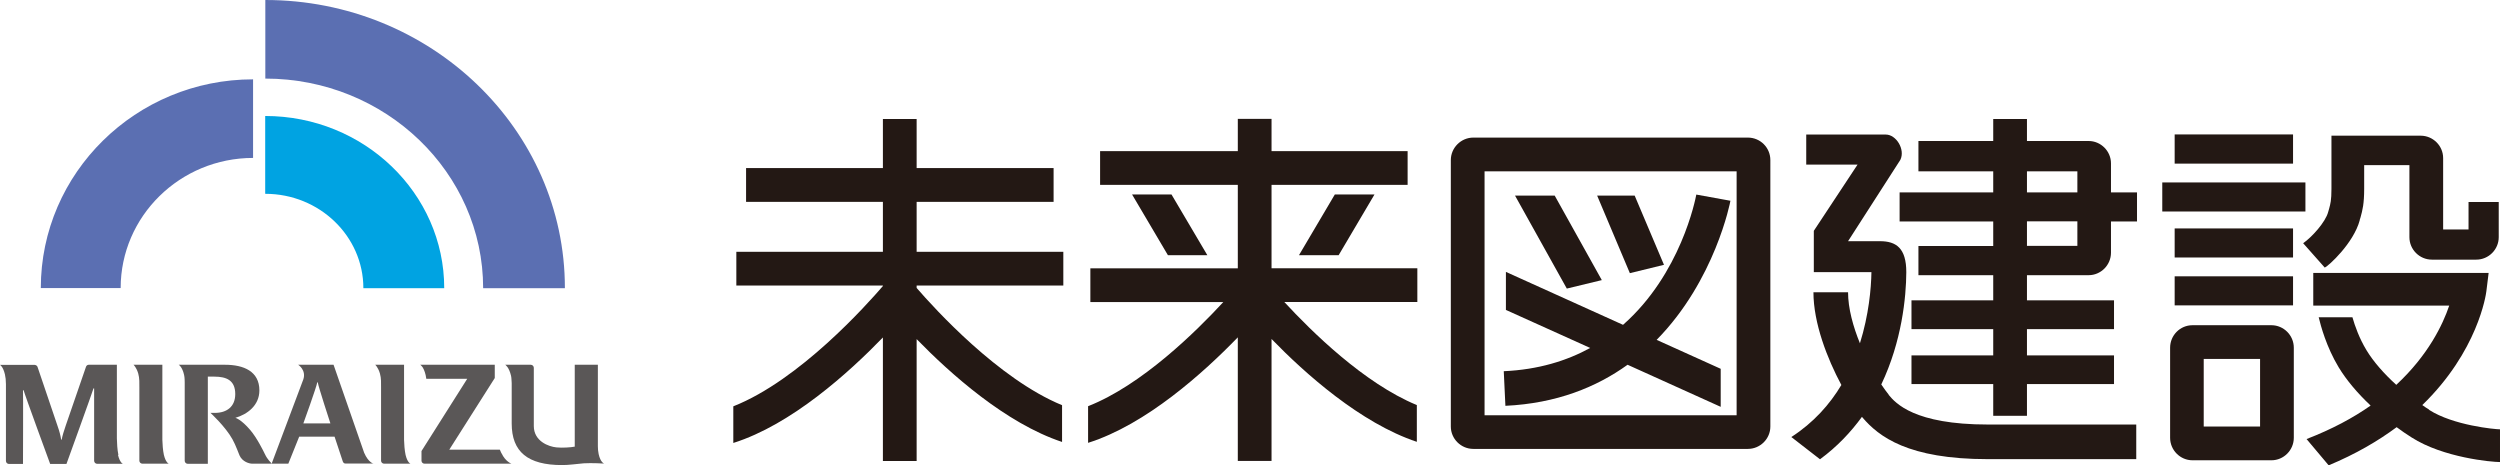 <?xml version="1.0" encoding="UTF-8"?><svg id="_レイヤー_2" xmlns="http://www.w3.org/2000/svg" viewBox="0 0 197.87 36.81"><defs><style>.cls-1{fill:#00a3e2;}.cls-2{fill:#231814;}.cls-3{fill:#5b6fb2;}.cls-4{fill:#5a5757;}</style></defs><g id="_レイヤー_7"><path class="cls-4" d="m29.58,36.7s-.41-.06-.76-.87l-2.42-6.96h-2.8s.65.41.41,1.15l-2.51,6.68h1.32l.86-2.14h2.8l.63,1.9c.04.13.09.23.24.23h2.22Zm-5.57-3.19s1.06-2.92,1.1-3.25h.04c.04.32,1,3.25,1,3.25h-2.14Z"/><path class="cls-4" d="m18.95,36.03c.23.53.79.67,1.02.67h1.54c-.06-.1-.32-.28-.55-.77-.1-.21-.62-1.27-1.15-1.89-.73-.86-1.18-.97-1.18-.97.93-.27,1.9-.97,1.9-2.17,0-1.51-1.24-2.03-2.72-2.03h-3.66s.28.17.42.8c.05.2.05.54.05.62v6.18c0,.13.11.24.24.24h1.59v-6.9h.52c.94,0,1.65.28,1.65,1.38,0,.99-.66,1.49-1.62,1.49h-.34s1.18,1.08,1.74,2.09c.26.46.53,1.23.56,1.28"/><path class="cls-4" d="m9.37,36c-.09-.41-.11-.96-.12-1.3v-.23s0-.07,0-.07h0v-5.53h-2.23c-.1,0-.18.07-.21.15l-1.61,4.67c-.15.43-.26.8-.32,1.11h-.04c-.05-.32-.12-.62-.3-1.13l-1.57-4.63c-.03-.09-.12-.15-.22-.16H0s.24.12.39.75c.05.21.08.48.08.78v.82s0,0,0,0h0v5.25c0,.13.1.23.22.24h1.13s.02-5.69,0-5.83h.05c.05.25,2.1,5.83,2.1,5.83h1.29s2.09-5.77,2.14-5.98h.05c0,.24,0,5.73,0,5.73,0,.13.11.24.24.24h0s1.54,0,1.54,0h0s.5,0,.5,0c0,0-.24-.07-.39-.7"/><path class="cls-4" d="m47.38,35.93c-.04-.16-.06-.43-.06-.61v-6.45h-1.83v6.48c-.28.06-1.02.11-1.45.06-.62-.06-1.79-.49-1.79-1.69v-4.61h0c0-.13-.11-.24-.24-.24h-2.02s.3.18.46.88c.04.18.03.36.05.57v3.2c0,2.24,1.27,3.29,3.99,3.29.57,0,1.1-.09,1.72-.14.62-.04,1.61.02,1.61.02,0,0-.29-.07-.44-.76"/><path class="cls-4" d="m39.69,35.88c-.04-.09-.09-.19-.13-.29h0s-4,0-4,0l3.6-5.67v-1.05s-5.9,0-5.9,0c0,0,.27.13.43.82.02.09.04.19.05.29h0s3.24,0,3.24,0l-3.62,5.72v.78c.01.12.11.22.24.22h6.88s-.48-.17-.78-.82"/><path class="cls-4" d="m12.97,36c-.08-.37-.11-.85-.12-1.19v-5.94h-2.28s.23.21.37.69c.11.38.09.79.09,1.09v5.81h0c0,.13.1.23.23.24h1.6s.5,0,.5,0c0,0-.24-.07-.39-.7"/><path class="cls-4" d="m32.1,36c-.08-.37-.11-.85-.12-1.19v-5.94h-2.28s.23.21.37.69c.11.38.09.79.09,1.09v5.81h0c0,.13.1.23.23.24h1.6s.5,0,.5,0c0,0-.24-.07-.39-.7"/><path class="cls-3" d="m3.23,22.8h6.32c0-5.68,4.7-10.3,10.48-10.3v-6.22C10.76,6.28,3.23,13.69,3.23,22.8Z"/><path class="cls-1" d="m21,15.34c4.28,0,7.76,3.35,7.76,7.47h6.4c0-7.52-6.36-13.63-14.17-13.63v6.16Z"/><path class="cls-3" d="m21,6.22c9.51,0,17.24,7.44,17.24,16.59h6.47C44.72,10.23,34.08,0,21,0v6.22Z"/><path class="cls-2" d="m72.55,15.98h10.84v-2.68h-10.84v-3.88h-2.67v3.88h-10.83v2.68h10.83v3.95h-11.6v2.67h11.6v.04c-1.24,1.44-6.59,7.45-11.84,9.52v2.9c4.6-1.45,9.16-5.58,11.84-8.35v9.78h2.67v-9.65c2.66,2.73,7.05,6.66,11.51,8.14v-2.91c-5.03-2.07-10.09-7.64-11.51-9.28v-.19h11.61v-2.67h-11.61v-3.95Z"/><polygon class="cls-2" points="92.72 15.39 89.6 15.39 92.44 20.2 95.56 20.2 92.72 15.39"/><polygon class="cls-2" points="105.95 20.2 108.79 15.39 105.65 15.39 102.81 20.2 105.95 20.2"/><rect class="cls-2" x="172.12" y="10.64" width="9.37" height="2.31"/><rect class="cls-2" x="172.12" y="18.08" width="9.37" height="2.3"/><rect class="cls-2" x="172.12" y="21.87" width="9.37" height="2.3"/><rect class="cls-2" x="171.14" y="14.44" width="11.33" height="2.3"/><path class="cls-2" d="m138.34,10.89h-21.73c-.97,0-1.78.8-1.78,1.78v21.09c0,.97.8,1.77,1.78,1.77h21.73c.98,0,1.78-.8,1.78-1.77V12.67c0-.98-.79-1.78-1.78-1.78Zm-.89,21.98h-19.95V13.56h19.95v19.31Z"/><path class="cls-2" d="m179.78,25.74h-6.25c-.98,0-1.77.8-1.77,1.78v7.13c0,.98.8,1.78,1.77,1.78h6.25c.97,0,1.77-.8,1.77-1.78v-7.13c0-.98-.8-1.78-1.77-1.78Zm-.9,8.02h-4.46v-5.35h4.46v5.35Z"/><path class="cls-2" d="m167.08,12.93c0-.97-.8-1.77-1.77-1.77h-4.88v-1.74h-2.67v1.74h-5.92v2.4h5.92v1.67h-7.41v2.3h7.41v1.94h-5.92v2.31h5.92v1.99h-6.47v2.28h6.47v2.08h-6.47v2.27h6.47v2.51h2.67v-2.51h6.89v-2.27h-6.89v-2.08h6.89v-2.28h-6.89v-1.99h4.88c.97,0,1.77-.8,1.77-1.78v-2.47h2.06v-2.3h-2.06v-2.29Zm-6.65.63h3.99v1.67h-3.99v-1.67Zm3.99,5.9h-3.99v-1.94h3.99v1.94Z"/><path class="cls-2" d="m119.14,32.12c4.06-.19,7.22-1.48,9.68-3.25l7.37,3.33v-3.01l-5.07-2.29c4.63-4.71,5.83-10.92,5.84-11.01l-2.7-.49c-.07.37-1.22,6.28-5.8,10.31l-9.27-4.19v3.01l6.67,3.01c-1.86,1.02-4.12,1.72-6.84,1.84l.13,2.74Z"/><path class="cls-2" d="m100.64,14.63h10.77v-2.67h-10.77v-2.55h-2.67v2.55h-10.9v2.67h10.9v6.61h-11.67v2.67h10.52c-2.15,2.33-6.45,6.57-10.7,8.24v2.9c4.6-1.45,9.17-5.58,11.85-8.35v9.78h2.67v-9.65c2.65,2.73,7.05,6.66,11.5,8.14v-2.91c-4.18-1.72-8.37-5.86-10.49-8.16h10.53v-2.67h-11.54v-6.61Z"/><polygon class="cls-2" points="126.78 22.17 123.05 15.48 119.91 15.48 124.01 22.84 126.78 22.17"/><polygon class="cls-2" points="131.7 20.96 129.38 15.48 126.41 15.48 129 21.62 131.7 20.96"/><path class="cls-2" d="m149.49,31.24c-.16-.19-.36-.48-.59-.81,1.63-3.42,1.97-6.92,1.98-8.89,0-1.91-.81-2.45-2.08-2.45h-2.53l4.14-6.44c.4-.82-.33-2-1.15-2-1.26,0-6.3,0-6.3,0v2.38h4.06l-3.46,5.24v3.27h4.56c-.02,1.3-.21,3.39-.91,5.63-.54-1.32-.94-2.77-.94-4.04h-2.74c0,2.44,1.09,5.25,2.21,7.34-.92,1.54-2.2,2.98-3.96,4.12l2.27,1.76c1.36-1,2.44-2.15,3.32-3.36.01.02.03.03.03.04,1.31,1.54,3.63,3.31,9.93,3.31h11.75v-2.74h-11.75c-5.84,0-7.3-1.7-7.84-2.34Z"/><path class="cls-2" d="m186.76,17.43l.07-.22c.16-.58.29-1.08.29-2.27v-1.87h3.58v5.7c0,.98.8,1.78,1.78,1.78h3.54-.03c.98,0,1.78-.8,1.78-1.78v-2.78h-2.39v2.17h-2.01v-5.65c0-.97-.8-1.77-1.78-1.77h-7.06v4.2c0,.92-.08,1.19-.18,1.56l-.08.28c-.21.8-1.29,1.99-1.98,2.47l1.71,1.93c.3-.13,2.28-1.93,2.77-3.75Z"/><path class="cls-2" d="m192.26,32.42c-.19-.11-.37-.24-.54-.36,4.39-4.25,5.04-8.73,5.07-9l.18-1.46h-13.88v2.59h10.76c-.5,1.49-1.66,3.92-4.19,6.27-.99-.9-1.81-1.84-2.35-2.73-.58-.95-.93-1.95-1.12-2.62h-2.67c.16.67.61,2.35,1.58,3.96.62,1.02,1.49,2.05,2.53,3.03-1.38.97-3.05,1.87-5.07,2.65l1.75,2.08c2.14-.89,3.91-1.93,5.38-3.02.37.28.77.55,1.18.81,2.51,1.61,6.35,1.95,7,1.95v-2.59c-.4,0-3.7-.31-5.61-1.54Z"/></g></svg>